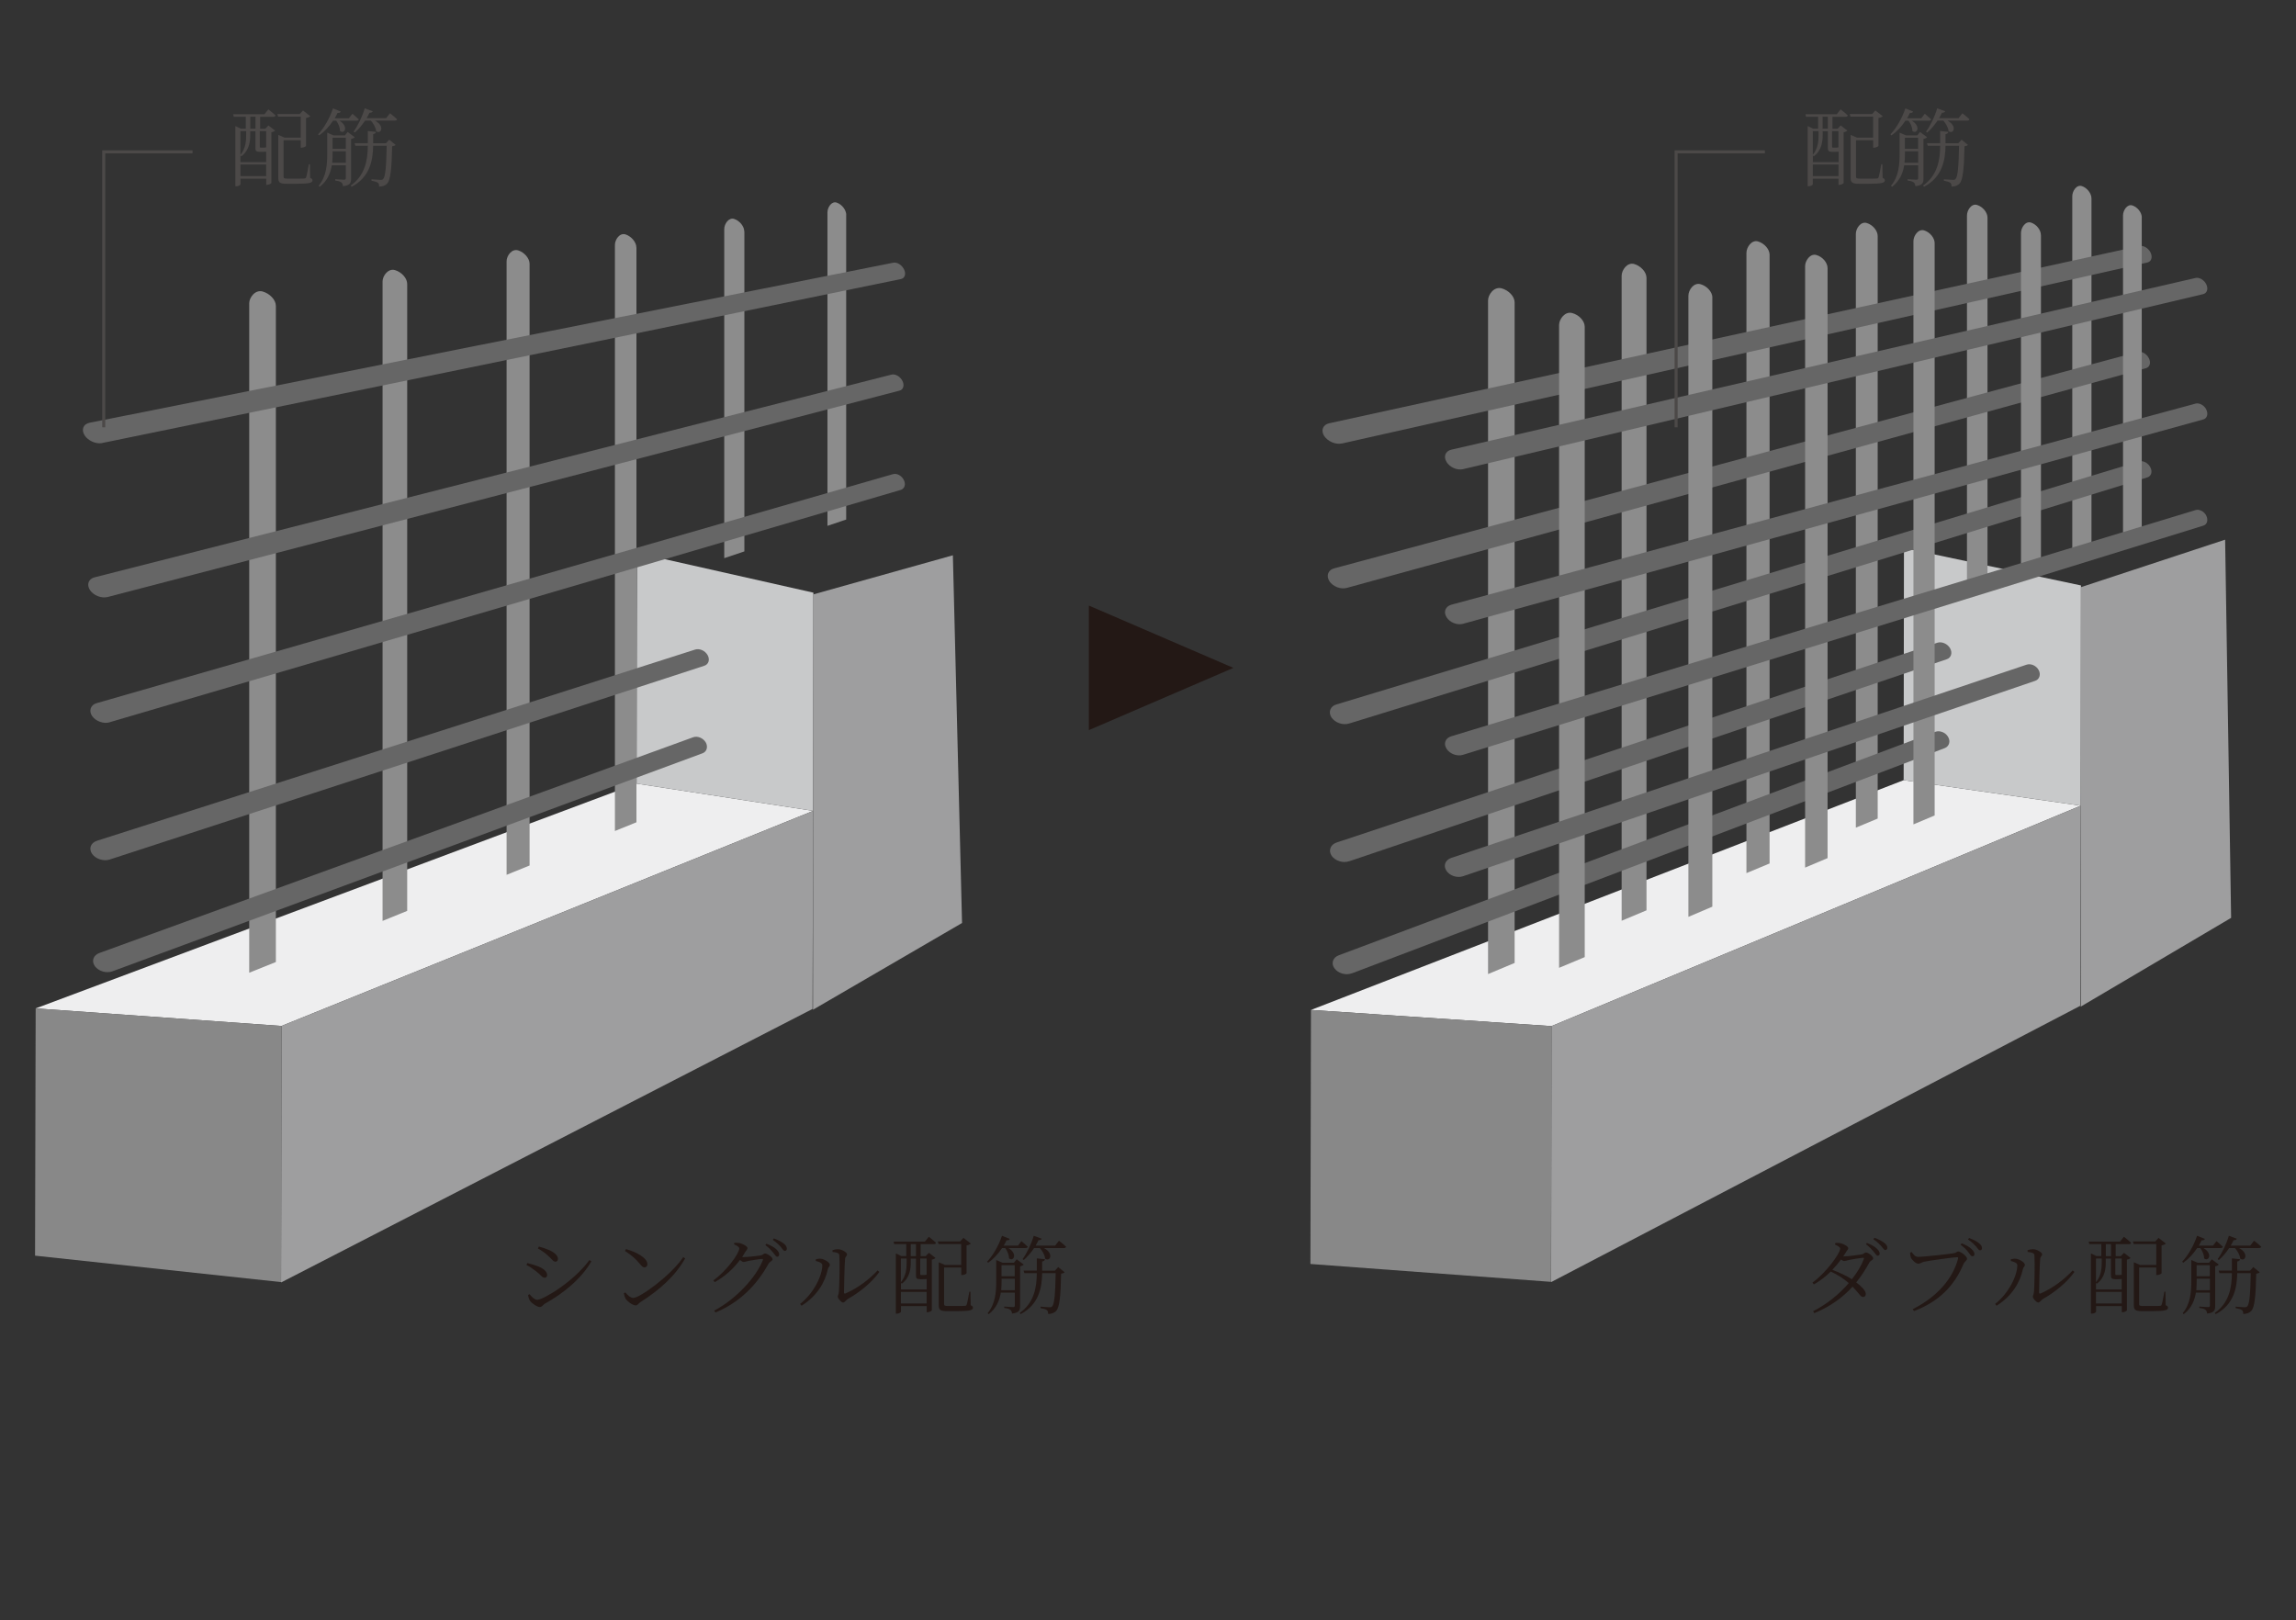 <?xml version="1.0" encoding="UTF-8"?>
<svg id="Layer_2" data-name="Layer 2" xmlns="http://www.w3.org/2000/svg" viewBox="0 0 295.46 208.51">
  <rect x="0" y="0" width="295.46" height="208.51" fill="#333333" stroke="none"/>
  <defs>
    <style>
      .cls-1 {
        fill: #888;
      }

      .cls-1, .cls-2, .cls-3, .cls-4, .cls-5, .cls-6, .cls-7, .cls-8, .cls-9 {
        stroke-width: 0px;
      }

      .cls-2 {
        fill: #eeeeef;
      }

      .cls-3 {
        fill: #666;
      }

      .cls-4 {
        fill: #231815;
      }

      .cls-5 {
        fill: #4c4948;
      }

      .cls-10 {
        stroke: #4c4948;
        stroke-width: .39px;
      }

      .cls-10, .cls-6 {
        fill: none;
      }

      .cls-6 {
        opacity: .1;
      }

      .cls-7 {
        fill: #c8c9ca;
      }

      .cls-8 {
        fill: #8c8c8c;
      }

      .cls-9 {
        fill: #9e9e9f;
      }
    </style>
  </defs>
  <g id="_レイヤー_1" data-name="レイヤー 1">
    <g>
      <g>
        <g>
          <polygon class="cls-2" points="4.59 129.77 81.92 100.84 104.64 104.35 36.22 132.03 4.59 129.77"/>
          <polygon class="cls-9" points="36.22 132.03 104.64 104.35 104.56 129.84 36.17 165.04 36.22 132.03"/>
          <polygon class="cls-7" points="81.96 71.15 81.92 100.84 104.64 104.35 104.67 76.27 81.96 71.15"/>
          <polygon class="cls-1" points="4.59 129.77 4.51 161.59 36.16 164.99 36.22 132.03 4.59 129.77"/>
          <polygon class="cls-9" points="104.67 76.49 104.62 129.94 123.8 118.78 122.62 71.46 104.67 76.49"/>
          <path class="cls-8" d="M35.5,39.36h0c0-.77-.78-1.59-1.71-1.85-.95-.26-1.72.77-1.72,1.52h0v86.15l3.43-1.38V39.36Z"/>
          <path class="cls-8" d="M52.4,36.54h0c0-.73-.7-1.52-1.57-1.78-.87-.26-1.6.73-1.6,1.46h0v82.29l3.17-1.29V36.54Z"/>
          <path class="cls-8" d="M68.15,33.95h0c0-.7-.67-1.48-1.47-1.73-.82-.25-1.49.69-1.49,1.4h0v78.96l2.96-1.2V33.95Z"/>
          <path class="cls-8" d="M81.89,31.85h0c0-.67-.62-1.42-1.38-1.68-.77-.25-1.38.66-1.38,1.35h0v75.42l2.77-1.12V31.85Z"/>
          <path class="cls-8" d="M95.78,29.81h0c0-.66-.57-1.39-1.29-1.63-.71-.24-1.29.63-1.29,1.3h0v42.35l2.59-.87V29.81Z"/>
          <path class="cls-8" d="M108.9,27.67h0c0-.63-.53-1.35-1.21-1.59-.67-.25-1.21.61-1.21,1.25h0v40.34l2.41-.81V27.67Z"/>
          <path class="cls-3" d="M13.15,57.01l102.79-21.1h0c.5-.1.68-.66.4-1.23-.27-.58-.9-.98-1.4-.87h0L11.54,54.4h0c-.82.16-1.11.88-.66,1.61.45.71,1.46,1.16,2.27,1.01h0Z"/>
          <path class="cls-3" d="M13.85,76.83l101.9-26.56h0c.5-.12.66-.69.38-1.25-.28-.57-.93-.94-1.41-.81h0L12.19,74.29h0c-.8.2-1.08.93-.61,1.65.46.69,1.47,1.09,2.27.89h0Z"/>
          <path class="cls-3" d="M14.12,92.94l101.81-29.9h0c.48-.16.66-.71.38-1.27-.29-.57-.91-.9-1.41-.75h0L12.47,90.48h0c-.8.21-1.08.97-.62,1.66.46.67,1.48,1.05,2.28.81h0Z"/>
          <path class="cls-3" d="M14.12,110.61l76.5-24.93h0c.56-.17.77-.79.44-1.37-.33-.59-1.04-.89-1.6-.72h0L12.47,108.2h0c-.8.26-1.08,1.01-.62,1.68.46.66,1.48.99,2.28.73h0Z"/>
          <path class="cls-3" d="M14.49,124.99l75.91-28.05h0c.55-.2.74-.83.42-1.4-.34-.57-1.06-.87-1.63-.66h0L12.79,122.64h0c-.79.29-1.05,1.04-.58,1.7.48.65,1.49.95,2.28.65h0Z"/>
        </g>
        <g>
          <polygon class="cls-2" points="168.7 129.97 244.97 100.4 267.76 103.68 199.65 132.05 168.7 129.97"/>
          <polygon class="cls-9" points="199.65 132.05 267.76 103.68 267.69 129.44 199.61 164.99 199.65 132.05"/>
          <polygon class="cls-7" points="245.01 70.52 244.97 100.4 267.76 103.68 267.79 75.34 245.01 70.52"/>
          <polygon class="cls-1" points="168.7 129.97 168.63 162.66 199.59 164.96 199.65 132.05 168.7 129.97"/>
          <polygon class="cls-9" points="267.79 75.56 267.76 129.54 287.11 118.12 286.34 69.45 267.79 75.56"/>
          <path class="cls-8" d="M194.91,38.92h0c0-.77-.77-1.58-1.7-1.82-.95-.24-1.72.8-1.72,1.57h0v86.68l3.42-1.43V38.92Z"/>
          <path class="cls-8" d="M211.88,35.76h0c0-.74-.72-1.54-1.6-1.79-.88-.23-1.6.77-1.6,1.52h0v83l3.2-1.34V35.76Z"/>
          <path class="cls-8" d="M227.72,32.79h0c0-.71-.67-1.48-1.49-1.72-.81-.24-1.49.74-1.49,1.47h0v79.82l2.98-1.24V32.79Z"/>
          <path class="cls-8" d="M241.63,30.38h0c0-.69-.63-1.45-1.4-1.68-.79-.24-1.41.7-1.41,1.39h0v76.42l2.81-1.17V30.38Z"/>
          <path class="cls-8" d="M255.76,28h0c0-.66-.6-1.39-1.33-1.62-.73-.24-1.31.67-1.31,1.35h0v48.3l2.64-.95V28Z"/>
          <path class="cls-8" d="M269.14,25.53h0c0-.64-.56-1.36-1.23-1.58-.69-.23-1.24.65-1.24,1.3h0v46.19l2.47-.9V25.53Z"/>
          <path class="cls-3" d="M172.65,57.08l103.68-23.3h0c.52-.11.7-.68.42-1.27-.28-.58-.93-.97-1.43-.85h0l-104.27,22.81h0c-.81.17-1.1.91-.66,1.62.47.71,1.46,1.15,2.26.98h0Z"/>
          <path class="cls-3" d="M173.34,75.65l102.79-28.26h0c.53-.14.69-.73.39-1.3-.29-.58-.93-.93-1.44-.8h0l-103.39,27.85h0c-.79.2-1.05.95-.62,1.65.46.7,1.47,1.09,2.26.86h0Z"/>
          <path class="cls-3" d="M173.61,93.11l102.71-31.67h0c.52-.15.69-.75.4-1.3-.3-.58-.95-.91-1.45-.76h0l-103.31,31.28h0c-.78.23-1.06.99-.62,1.67.47.68,1.48,1.03,2.25.78h0Z"/>
          <path class="cls-3" d="M173.61,110.84l76.9-26h0c.57-.19.77-.82.44-1.41-.33-.58-1.06-.9-1.63-.72h0l-77.34,25.72h0c-.78.27-1.06,1.03-.62,1.7.47.67,1.48.97,2.25.7h0Z"/>
          <path class="cls-3" d="M173.97,125.26l76.3-28.99h0c.56-.23.76-.87.42-1.44-.33-.58-1.07-.86-1.63-.66h0l-76.74,28.75h0c-.8.27-1.07,1.06-.59,1.7.47.65,1.48.93,2.24.63h0Z"/>
          <path class="cls-8" d="M203.93,42.06h0c0-.75-.72-1.55-1.64-1.78-.91-.23-1.66.79-1.66,1.55h0v82.72l3.3-1.38V42.06Z"/>
          <path class="cls-8" d="M220.36,38.31h0c0-.73-.69-1.51-1.54-1.74-.86-.24-1.55.75-1.55,1.49h0v79.93l3.08-1.31V38.31Z"/>
          <path class="cls-8" d="M235.18,34.51h0c0-.71-.64-1.46-1.43-1.69-.81-.24-1.46.73-1.46,1.43h0v77.4l2.89-1.22V34.51Z"/>
          <path class="cls-8" d="M248.96,31.29h0c0-.68-.61-1.41-1.35-1.64-.76-.23-1.38.7-1.38,1.38h0v75.06l2.73-1.15V31.29Z"/>
          <path class="cls-8" d="M262.63,30.24h0c0-.66-.57-1.37-1.28-1.6-.71-.22-1.28.67-1.28,1.34h0v43.81l2.57-.92V30.24Z"/>
          <path class="cls-8" d="M275.62,28h0c0-.64-.54-1.34-1.21-1.56-.66-.22-1.21.63-1.21,1.28h0v41.83l2.41-.87V28Z"/>
          <path class="cls-3" d="M188.25,60.38l95.27-22.53h0c.5-.13.67-.68.4-1.25-.27-.57-.9-.94-1.38-.83h0l-95.78,22.1h0c-.76.18-1.04.88-.61,1.58.41.69,1.37,1.1,2.12.93h0Z"/>
          <path class="cls-3" d="M188.25,80.28l95.27-26.3h0c.5-.13.67-.7.4-1.27-.27-.56-.9-.9-1.38-.77h0l-95.78,25.88h0c-.76.22-1.04.93-.61,1.61.41.68,1.37,1.05,2.12.85h0Z"/>
          <path class="cls-3" d="M188.25,97.14l95.27-29.49h0c.5-.14.67-.71.4-1.28-.27-.55-.9-.88-1.38-.73h0l-95.78,29.11h0c-.76.22-1.04.94-.61,1.61.41.66,1.37,1.01,2.12.78h0Z"/>
          <path class="cls-3" d="M188.25,112.77l73.66-25.16h0c.54-.19.74-.81.44-1.37-.3-.57-.99-.88-1.54-.71h0l-74.07,24.88h0c-.76.26-1.04,1-.61,1.64.41.65,1.37.96,2.12.72h0Z"/>
        </g>
        <g>
          <path class="cls-5" d="M236.87,14.08s.57.44.92.77c-.03.12-.13.18-.29.18h-1.69v1.54h.66l.4-.43.85.66c-.07.09-.25.18-.47.22v6.53c-.01.07-.33.24-.56.24h-.1v-.79h-3.31v.72c0,.08-.24.25-.54.25h-.12v-7.75l.7.34h.64v-1.54h-1.55l-.08-.32h4.03l.51-.63ZM235.72,19.53c-.44,0-.5-.15-.5-.49v-2.15h-.67v.47c0,.79-.09,1.97-1.15,2.76l-.11-.13v.87h3.31v-1.35c-.13.02-.31.03-.55.03h-.32ZM233.28,16.88v3.05c.69-.85.74-1.81.74-2.59v-.46h-.74ZM236.59,22.66v-1.49h-3.31v1.49h3.31ZM235.21,15.02h-.67v1.54h.67v-1.54ZM235.76,16.88v1.98c0,.11.02.14.12.14h.48s.11-.01.15-.03h.07v-2.09h-.82ZM242.25,22.89c.23.09.3.18.3.31,0,.33-.36.45-2.11.45h-1.21c-.88,0-1.08-.17-1.08-.76v-5.53l.81.35h2.08v-2.7h-2.91l-.1-.33h2.88l.42-.46.95.73c-.08.1-.3.2-.55.24v3.59c-.01.07-.35.23-.57.23h-.11v-.97h-2.21v4.68c0,.21.07.27.51.27h1.1c.53,0,.92,0,1.07-.02.13-.01.18-.04.22-.15.08-.2.22-.93.35-1.68h.14l.03,1.75Z"/>
          <path class="cls-5" d="M245.21,15.52c-.52.79-1.15,1.45-1.8,1.9l-.14-.13c.73-.76,1.47-2,1.92-3.34l1,.4c-.04.13-.18.21-.41.18-.11.24-.24.47-.37.69h1.83l.45-.58s.5.42.82.72c-.02.11-.13.17-.29.17h-2.2c1.25.76.63,1.81.07,1.32.01-.45-.23-.98-.5-1.32h-.4ZM247.52,22.97c0,.56-.11.89-1.04.99-.02-.21-.08-.38-.21-.48-.14-.11-.36-.19-.79-.24v-.18s.91.07,1.13.07c.18,0,.23-.07.23-.22v-1.64h-1.8c-.16,1-.57,2.01-1.56,2.77l-.14-.13c1.01-1.21,1.11-2.72,1.11-4.21v-2.63l.81.35h1.47l.35-.44.91.68c-.08.08-.25.19-.47.22v5.09ZM246.84,20.94v-1.47h-1.7v.21c0,.4-.01.82-.06,1.26h1.76ZM245.13,17.73v1.42h1.7v-1.42h-1.7ZM252.42,17.97l.83.68c-.08.09-.21.14-.45.18-.05,2.94-.22,4.35-.63,4.78-.26.29-.64.4-1.04.4,0-.21-.03-.4-.17-.5-.14-.1-.48-.2-.81-.25v-.19c.37.03.96.08,1.16.08.19,0,.25-.02.34-.12.29-.27.4-1.66.45-4.27h-1.74c-.03,1.83-.4,4.03-2.76,5.27l-.14-.14c1.9-1.33,2.2-3.36,2.21-5.13h-1.6l-.1-.33h1.7v-1.57l1.05.11c-.02.14-.1.25-.36.29v1.18h1.64l.41-.44ZM252.53,14.58s.57.44.91.77c-.03.11-.12.17-.27.17h-2.57c1.34.71.77,1.83.15,1.36-.04-.47-.35-1-.68-1.36h-.74c-.4.6-.86,1.14-1.33,1.54l-.15-.12c.53-.71,1.09-1.85,1.44-3l1.03.38c-.04.11-.19.2-.42.19-.11.24-.24.47-.37.7h2.5l.5-.63Z"/>
        </g>
        <polygon class="cls-4" points="140.12 93.96 140.12 77.93 158.72 85.95 140.12 93.96"/>
        <polyline class="cls-10" points="215.69 54.99 215.69 19.54 227.11 19.54"/>
        <g>
          <path class="cls-5" d="M34.54,14.08s.57.44.92.77c-.03.12-.13.18-.29.18h-1.69v1.54h.66l.4-.43.85.66c-.07.09-.25.18-.47.22v6.53c-.01.07-.33.24-.56.24h-.1v-.79h-3.31v.72c0,.08-.24.25-.54.25h-.12v-7.75l.7.34h.64v-1.54h-1.55l-.08-.32h4.03l.51-.63ZM33.38,19.53c-.44,0-.51-.15-.51-.49v-2.15h-.67v.47c0,.79-.09,1.97-1.15,2.76l-.11-.13v.87h3.31v-1.35c-.13.02-.31.03-.55.03h-.32ZM30.94,16.88v3.05c.69-.85.74-1.81.74-2.59v-.46h-.74ZM34.25,22.66v-1.49h-3.31v1.49h3.31ZM32.88,15.02h-.67v1.54h.67v-1.54ZM33.43,16.88v1.98c0,.11.02.14.12.14h.48s.11-.01.15-.03h.07v-2.09h-.82ZM39.91,22.89c.23.09.3.18.3.31,0,.33-.36.45-2.11.45h-1.21c-.88,0-1.08-.17-1.08-.76v-5.53l.81.35h2.08v-2.7h-2.91l-.1-.33h2.88l.42-.46.94.73c-.08.1-.3.2-.55.24v3.59c-.01.07-.35.23-.57.23h-.11v-.97h-2.21v4.68c0,.21.07.27.51.27h1.1c.53,0,.92,0,1.07-.02.13-.01.18-.04.22-.15.08-.2.22-.93.35-1.68h.14l.03,1.75Z"/>
          <path class="cls-5" d="M42.87,15.52c-.52.79-1.15,1.45-1.8,1.9l-.14-.13c.72-.76,1.47-2,1.92-3.34l1,.4c-.04.13-.18.21-.41.18-.11.24-.24.47-.37.69h1.83l.45-.58s.5.42.82.72c-.02.11-.13.17-.29.17h-2.2c1.25.76.63,1.81.07,1.32.01-.45-.23-.98-.49-1.32h-.4ZM45.18,22.97c0,.56-.11.89-1.04.99-.02-.21-.08-.38-.21-.48-.14-.11-.36-.19-.79-.24v-.18s.91.07,1.13.07c.18,0,.23-.07.23-.22v-1.64h-1.8c-.17,1-.57,2.01-1.56,2.77l-.14-.13c1.01-1.21,1.11-2.72,1.11-4.21v-2.63l.81.35h1.47l.35-.44.91.68c-.08.08-.25.19-.47.22v5.09ZM44.5,20.94v-1.47h-1.7v.21c0,.4-.01.82-.05,1.26h1.76ZM42.8,17.73v1.42h1.7v-1.42h-1.7ZM50.08,17.97l.83.68c-.08.09-.21.14-.45.18-.05,2.94-.22,4.35-.63,4.78-.26.29-.64.4-1.04.4,0-.21-.03-.4-.17-.5-.14-.1-.48-.2-.81-.25v-.19c.37.03.96.08,1.16.08.19,0,.25-.02.34-.12.29-.27.4-1.66.45-4.27h-1.74c-.03,1.83-.4,4.03-2.76,5.27l-.14-.14c1.9-1.33,2.2-3.36,2.21-5.13h-1.6l-.1-.33h1.7v-1.57l1.05.11c-.02.14-.1.25-.36.29v1.18h1.64l.41-.44ZM50.19,14.58s.57.44.91.77c-.03.11-.12.17-.28.17h-2.57c1.34.71.77,1.83.15,1.36-.04-.47-.35-1-.68-1.36h-.74c-.4.6-.86,1.14-1.33,1.54l-.15-.12c.53-.71,1.09-1.85,1.44-3l1.03.38c-.04.11-.19.2-.42.19-.11.24-.24.47-.37.7h2.51l.49-.63Z"/>
        </g>
        <polyline class="cls-10" points="13.35 54.99 13.35 19.54 24.78 19.54"/>
        <g>
          <path class="cls-4" d="M67.75,162.78l.11-.24c.56.14.97.26,1.47.46.67.28,1.08.67,1.08,1.09,0,.18-.11.34-.32.34-.34,0-.52-.4-1.09-.82-.42-.33-.79-.58-1.25-.82ZM75.85,162.16l.25.16c-1.25,2.2-3.57,4.12-6,5.46-.22.13-.34.42-.63.42-.34,0-1.03-.46-1.27-.81-.13-.18-.23-.57-.24-.74l.18-.1c.3.35.64.72,1.01.72.75,0,4.72-2.37,6.7-5.12ZM69.22,160.67l.12-.25c.42.11.91.27,1.38.47.75.37,1.08.74,1.08,1.12,0,.2-.12.36-.32.36-.31,0-.53-.44-1.11-.91-.37-.32-.83-.63-1.15-.79Z"/>
          <path class="cls-4" d="M87.92,161.78l.25.16c-1.32,2.34-3.36,4.1-5.77,5.64-.22.13-.34.41-.58.41-.43,0-1.09-.52-1.31-.85-.11-.19-.21-.54-.23-.71l.18-.11c.33.36.68.71,1.03.71.85,0,4.87-2.91,6.43-5.25ZM80.54,160.74c1.25.35,2.77,1.1,2.77,1.95,0,.24-.15.41-.38.41-.18,0-.32-.12-.6-.46-.53-.64-.95-1.02-1.91-1.66l.13-.23Z"/>
          <path class="cls-4" d="M94.52,159.93c.2,0,.42,0,.66.04.43.1,1.01.43,1.01.63,0,.19-.15.3-.32.57-.12.2-.24.41-.37.59.08.01.14.01.21.01.53,0,1.88-.15,2.19-.21.3-.07.37-.25.56-.25.26,0,.96.45.96.74,0,.22-.36.29-.52.57-1.5,2.74-3.73,5-6.83,6.28l-.17-.24c2.82-1.47,5.41-4.31,6.26-6.48.05-.13.01-.17-.09-.17-.24,0-1.36.18-1.76.25-.23.05-.46.14-.62.14-.12,0-.3-.11-.47-.26-.87,1.17-1.97,2.15-3.25,2.86l-.17-.23c1.71-1.23,3.33-3.47,3.33-4.11,0-.19-.29-.36-.67-.53l.05-.21ZM98.64,160.06c.57.22.99.46,1.26.71.27.26.37.45.37.67,0,.18-.1.29-.26.29-.15,0-.29-.24-.51-.53-.23-.27-.53-.62-1.01-.97l.14-.18ZM99.58,159.37c.57.2.98.44,1.25.64.3.23.42.45.42.68,0,.19-.1.29-.25.29-.19,0-.3-.25-.54-.53-.24-.27-.5-.53-1.01-.89l.13-.19Z"/>
          <path class="cls-4" d="M104.98,162.29v-.23c.17-.04.4-.1.64-.08.38.03,1.17.45,1.17.78,0,.23-.21.31-.26.58-.36,1.68-1.38,3.44-3.38,4.69l-.19-.23c1.75-1.36,2.86-3.65,2.86-4.98,0-.34-.56-.47-.82-.54ZM107.13,160.89c.29-.1.47-.13.72-.13.44,0,1.15.39,1.15.66,0,.24-.22.24-.25.58-.06.5-.14,3.49-.14,4.32,0,.15.07.18.18.14,1.59-.68,3.12-1.86,4.14-2.97l.23.19c-.95,1.35-2.55,2.64-4.05,3.48-.25.15-.4.46-.62.46-.24,0-.68-.53-.68-.74s.12-.26.15-.7c.05-.63.12-3.58.05-4.64-.01-.28-.31-.37-.87-.43l-.02-.23Z"/>
          <path class="cls-4" d="M119.53,159.16s.57.44.92.77c-.03.12-.13.18-.29.18h-1.69v1.54h.66l.4-.43.85.66c-.07.09-.25.18-.47.22v6.53c-.01.07-.33.24-.56.24h-.1v-.79h-3.31v.72c0,.08-.24.25-.54.25h-.12v-7.75l.7.34h.64v-1.54h-1.55l-.08-.32h4.03l.51-.63ZM118.37,164.61c-.44,0-.5-.15-.5-.49v-2.15h-.67v.47c0,.79-.09,1.97-1.15,2.76l-.11-.13v.87h3.31v-1.35c-.13.02-.31.03-.55.03h-.32ZM115.93,161.96v3.05c.69-.85.74-1.81.74-2.59v-.46h-.74ZM119.24,167.74v-1.49h-3.31v1.49h3.31ZM117.87,160.11h-.67v1.54h.67v-1.54ZM118.42,161.96v1.98c0,.11.02.14.12.14h.48s.11-.01.15-.03h.07v-2.09h-.82ZM124.9,167.97c.23.09.3.18.3.31,0,.33-.36.45-2.11.45h-1.21c-.88,0-1.08-.17-1.08-.76v-5.53l.81.35h2.08v-2.7h-2.91l-.1-.33h2.88l.42-.46.95.73c-.08.1-.3.2-.55.24v3.59c-.01.07-.35.23-.57.23h-.11v-.97h-2.21v4.68c0,.21.07.27.51.27h1.1c.53,0,.92,0,1.07-.02.13-.01.18-.04.22-.15.08-.2.22-.93.35-1.68h.14l.03,1.75Z"/>
          <path class="cls-4" d="M128.96,160.6c-.52.79-1.15,1.45-1.8,1.9l-.14-.13c.72-.76,1.47-2,1.92-3.34l1,.4c-.04.13-.18.21-.41.18-.11.24-.24.47-.37.69h1.83l.45-.58s.5.42.82.72c-.02.11-.13.17-.29.17h-2.2c1.25.76.63,1.81.07,1.32.01-.45-.23-.98-.49-1.32h-.4ZM131.27,168.05c0,.56-.11.89-1.04.99-.02-.21-.08-.38-.21-.48-.14-.11-.36-.19-.79-.24v-.18s.91.07,1.13.07c.18,0,.23-.07.23-.22v-1.64h-1.8c-.17,1-.57,2.01-1.56,2.77l-.14-.13c1.01-1.21,1.11-2.72,1.11-4.21v-2.63l.81.35h1.47l.35-.44.91.68c-.08.08-.25.19-.47.22v5.09ZM130.59,166.03v-1.47h-1.7v.21c0,.4-.01.82-.05,1.26h1.76ZM128.88,162.82v1.42h1.7v-1.42h-1.7ZM136.17,163.05l.83.68c-.08.09-.21.14-.45.18-.05,2.94-.22,4.35-.63,4.78-.26.29-.64.4-1.04.4,0-.21-.03-.4-.17-.5-.14-.1-.48-.2-.81-.25v-.19c.37.03.96.08,1.16.08.19,0,.25-.02.34-.12.29-.27.4-1.66.45-4.27h-1.74c-.03,1.83-.4,4.03-2.76,5.27l-.14-.14c1.9-1.33,2.2-3.36,2.21-5.13h-1.6l-.1-.33h1.7v-1.57l1.05.11c-.02.14-.1.25-.36.29v1.18h1.64l.41-.44ZM136.28,159.67s.57.44.91.77c-.03.11-.12.17-.28.17h-2.57c1.34.71.77,1.83.15,1.36-.04-.47-.35-1-.68-1.36h-.74c-.4.6-.86,1.14-1.33,1.54l-.15-.12c.53-.71,1.09-1.85,1.44-3l1.03.38c-.04.11-.19.2-.42.19-.11.24-.24.47-.37.7h2.51l.49-.63Z"/>
        </g>
        <g>
          <path class="cls-4" d="M237.32,161.68c.53,0,1.94-.19,2.24-.25.31-.05.37-.25.56-.25.27,0,.93.47.93.76,0,.21-.37.29-.51.56-.49.91-1.04,1.75-1.67,2.53.67.51,1.23,1.07,1.23,1.48.01.24-.13.4-.36.4-.31.01-.5-.47-1.34-1.33-1.3,1.42-2.89,2.57-4.93,3.41l-.15-.25c1.78-.9,3.39-2.22,4.59-3.62-.66-.58-1.43-1.08-2.32-1.48-.66.65-1.4,1.22-2.17,1.65l-.18-.23c1.69-1.22,3.56-3.74,3.56-4.37,0-.2-.29-.36-.67-.53l.06-.21c.2-.01.42-.01.66.04.44.1.99.42.99.63,0,.19-.17.29-.32.57-.1.17-.21.34-.32.5h.11ZM239.71,161.86c-.38.03-1.41.2-1.79.29-.23.05-.45.13-.6.13-.11,0-.25-.08-.41-.19-.34.45-.71.9-1.11,1.32.88.34,1.81.77,2.51,1.21.7-.88,1.23-1.77,1.53-2.58.06-.14,0-.18-.12-.18ZM240.26,159.96c.55.21.96.45,1.23.7.27.25.38.44.4.67,0,.16-.1.26-.26.27-.15,0-.29-.24-.52-.52-.22-.27-.52-.6-.99-.96l.14-.18ZM241.21,159.29c.56.2.94.41,1.23.62.3.23.43.44.43.67,0,.18-.1.27-.25.29-.19,0-.3-.25-.54-.52-.25-.27-.49-.53-1.01-.88l.14-.18Z"/>
          <path class="cls-4" d="M246.82,161.75c.62,0,4.11-.37,4.64-.48.29-.05.35-.22.54-.22.33,0,1.13.63,1.13.93,0,.24-.32.35-.47.71-1.15,2.75-3.12,4.8-6.36,6.03l-.17-.24c3.15-1.59,5.17-3.93,5.84-6.5.04-.17-.02-.19-.13-.19-.48,0-3.6.45-4.23.58-.3.07-.53.26-.75.26-.33,0-.85-.52-.96-.79-.05-.15-.09-.33-.11-.63l.21-.09c.19.27.42.62.81.62ZM253.31,161.16c-.22-.29-.53-.63-1.01-.97l.14-.19c.57.22.99.47,1.26.73.27.25.38.45.38.67,0,.18-.11.27-.28.27-.15,0-.29-.24-.5-.52ZM254.27,160.39c-.25-.27-.51-.54-1.02-.89l.14-.18c.56.19.97.42,1.24.64.31.23.42.44.42.67,0,.18-.09.27-.25.27-.19,0-.29-.24-.53-.52Z"/>
          <path class="cls-4" d="M258.76,162.29v-.23c.17-.04.4-.1.64-.08.38.03,1.17.45,1.17.78,0,.23-.21.31-.26.58-.36,1.68-1.38,3.44-3.38,4.69l-.19-.23c1.75-1.36,2.86-3.65,2.86-4.98,0-.34-.56-.47-.82-.54ZM260.92,160.89c.29-.1.47-.13.72-.13.44,0,1.15.39,1.15.66,0,.24-.22.24-.25.58-.06.5-.14,3.49-.14,4.32,0,.15.07.18.18.14,1.59-.68,3.12-1.86,4.14-2.97l.23.19c-.95,1.35-2.55,2.64-4.05,3.48-.25.15-.4.46-.62.46-.24,0-.68-.53-.68-.74s.12-.26.15-.7c.05-.63.12-3.58.05-4.64-.01-.28-.31-.37-.87-.43l-.02-.23Z"/>
          <path class="cls-4" d="M273.32,159.16s.57.44.92.77c-.03.12-.13.18-.29.18h-1.69v1.54h.66l.4-.43.85.66c-.07.09-.25.18-.47.22v6.53c-.01.07-.33.24-.56.24h-.1v-.79h-3.31v.72c0,.08-.24.25-.54.25h-.12v-7.75l.7.34h.64v-1.54h-1.55l-.08-.32h4.03l.51-.63ZM272.16,164.61c-.44,0-.51-.15-.51-.49v-2.15h-.67v.47c0,.79-.09,1.97-1.15,2.76l-.11-.13v.87h3.31v-1.35c-.13.02-.31.03-.55.03h-.32ZM269.72,161.96v3.05c.69-.85.74-1.81.74-2.59v-.46h-.74ZM273.03,167.74v-1.49h-3.31v1.49h3.31ZM271.66,160.11h-.67v1.54h.67v-1.54ZM272.21,161.96v1.98c0,.11.02.14.12.14h.48s.11-.01.15-.03h.07v-2.09h-.82ZM278.69,167.97c.23.09.3.18.3.31,0,.33-.36.45-2.11.45h-1.21c-.88,0-1.08-.17-1.08-.76v-5.53l.81.35h2.08v-2.7h-2.91l-.1-.33h2.88l.42-.46.94.73c-.08.1-.3.2-.55.24v3.59c-.01.07-.35.23-.57.23h-.11v-.97h-2.21v4.68c0,.21.07.27.51.27h1.1c.53,0,.92,0,1.07-.02.13-.01.18-.04.22-.15.08-.2.22-.93.35-1.68h.14l.03,1.75Z"/>
          <path class="cls-4" d="M282.75,160.6c-.52.79-1.15,1.45-1.8,1.9l-.14-.13c.72-.76,1.47-2,1.92-3.34l1,.4c-.04.13-.18.21-.41.18-.11.24-.24.47-.37.69h1.83l.45-.58s.5.42.82.72c-.02.11-.13.17-.29.17h-2.2c1.25.76.63,1.81.07,1.32.01-.45-.23-.98-.49-1.32h-.4ZM285.06,168.05c0,.56-.11.89-1.04.99-.02-.21-.08-.38-.21-.48-.14-.11-.36-.19-.79-.24v-.18s.91.07,1.13.07c.18,0,.23-.07.23-.22v-1.64h-1.8c-.17,1-.57,2.01-1.56,2.77l-.14-.13c1.01-1.21,1.11-2.72,1.11-4.21v-2.63l.81.35h1.47l.35-.44.91.68c-.08.08-.25.19-.47.22v5.09ZM284.38,166.03v-1.47h-1.7v.21c0,.4-.01.82-.05,1.26h1.76ZM282.67,162.82v1.42h1.7v-1.42h-1.7ZM289.96,163.05l.83.68c-.08.09-.21.14-.45.18-.05,2.94-.22,4.35-.63,4.78-.26.29-.64.4-1.04.4,0-.21-.03-.4-.17-.5-.14-.1-.48-.2-.81-.25v-.19c.37.03.96.08,1.16.08.19,0,.25-.02.34-.12.29-.27.4-1.66.45-4.27h-1.74c-.03,1.83-.4,4.03-2.76,5.27l-.14-.14c1.9-1.33,2.2-3.36,2.21-5.13h-1.6l-.1-.33h1.7v-1.57l1.05.11c-.02.14-.1.25-.36.29v1.18h1.64l.41-.44ZM290.07,159.67s.57.44.91.77c-.03.11-.12.17-.28.17h-2.57c1.34.71.77,1.83.15,1.36-.04-.47-.35-1-.68-1.36h-.74c-.4.6-.86,1.14-1.33,1.54l-.15-.12c.53-.71,1.09-1.85,1.44-3l1.03.38c-.04.11-.19.2-.42.19-.11.24-.24.47-.37.7h2.51l.49-.63Z"/>
        </g>
      </g>
      <rect class="cls-6" width="295.46" height="208.51"/>
    </g>
  </g>
</svg>